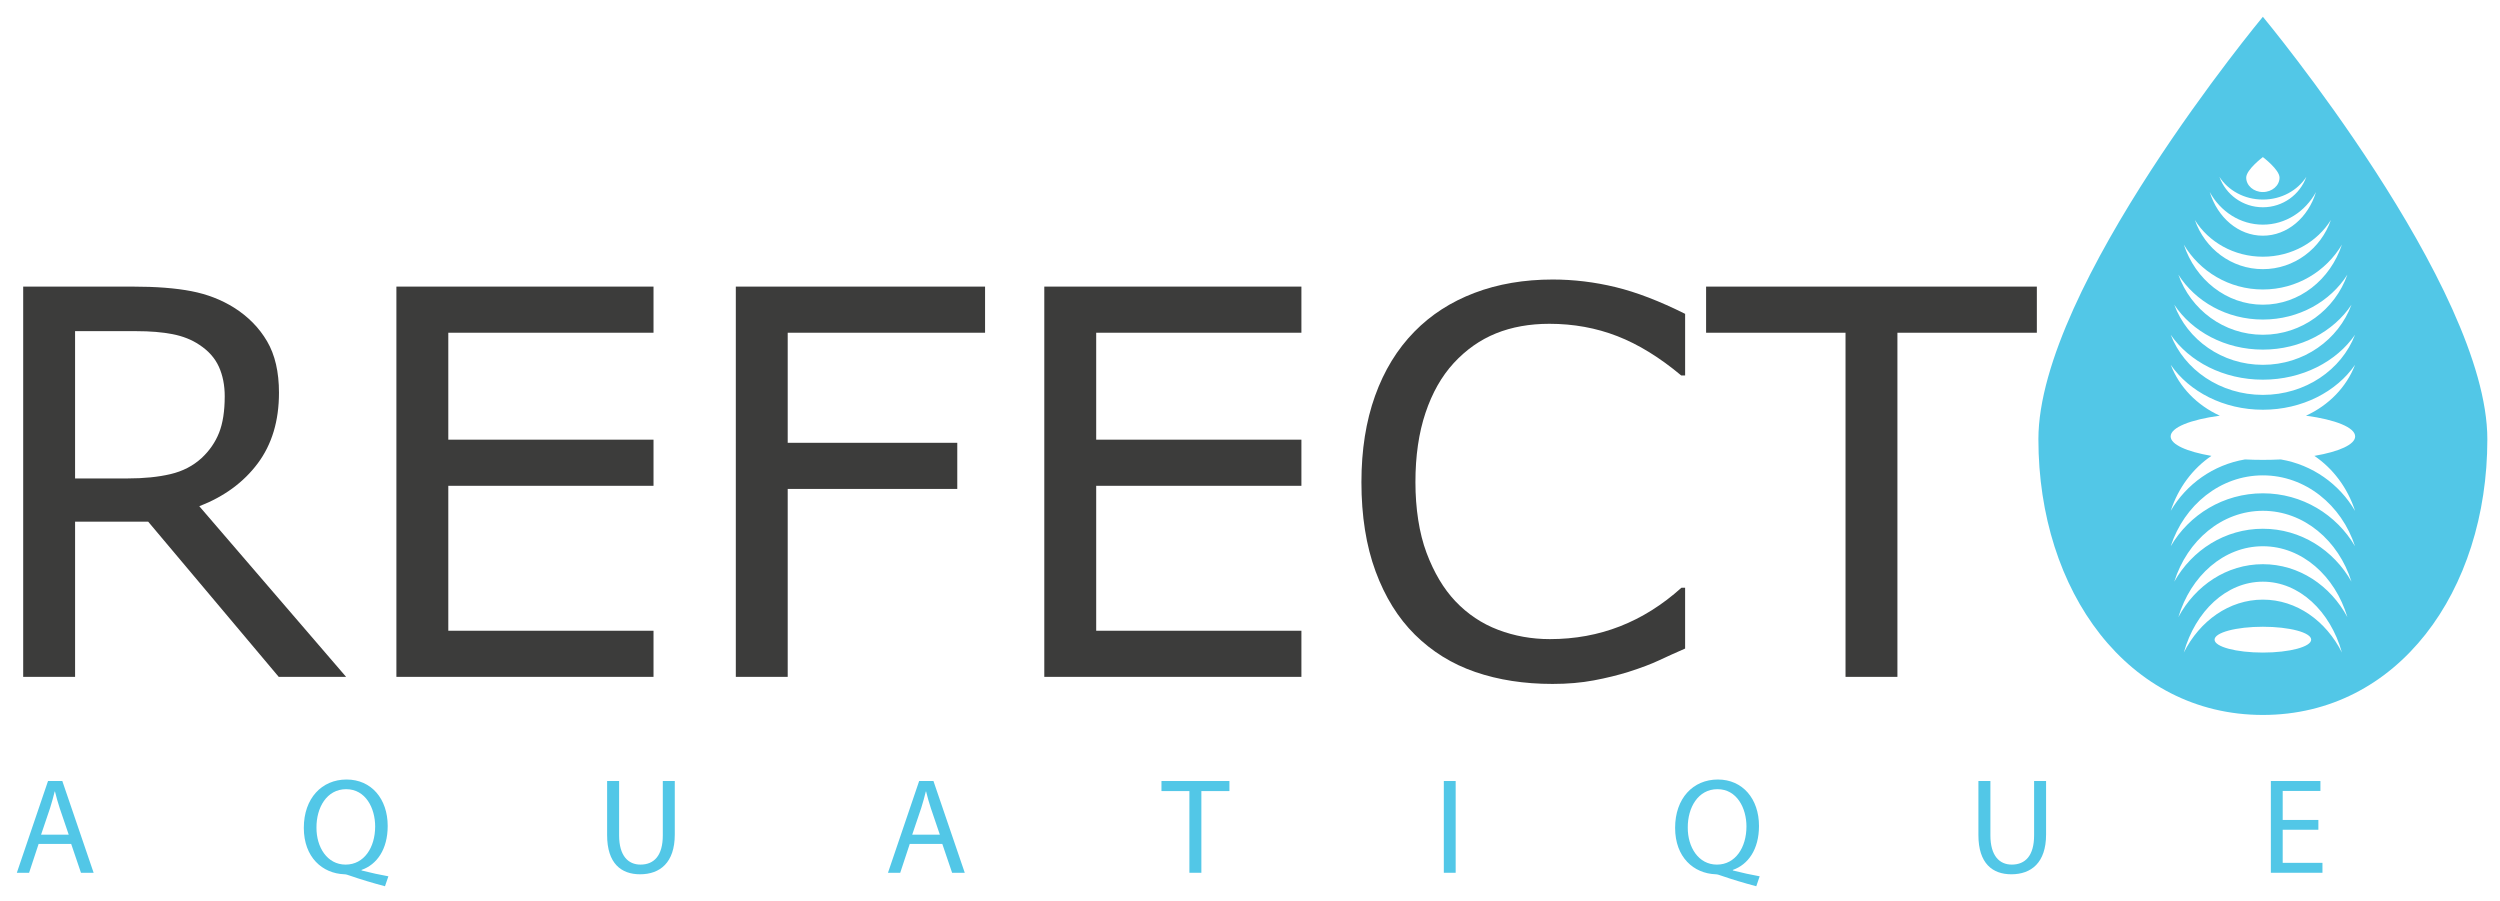 <?xml version="1.0" encoding="UTF-8"?>
<svg id="Layer_1_xA0_Image" xmlns="http://www.w3.org/2000/svg" version="1.1" viewBox="0 0 1985 715">
  <!-- Generator: Adobe Illustrator 29.5.0, SVG Export Plug-In . SVG Version: 2.1.0 Build 137)  -->
  <defs>
    <style>
      .st0 {
        fill: #52c7e7;
      }

      .st1 {
        fill: #3c3c3b;
      }
    </style>
  </defs>
  <path class="st1" d="M274.79,537.43h-53.48l-103.63-123.2h-58.06v123.2H18.41V227.56h86.78c18.73,0,34.34,1.21,46.82,3.64,12.49,2.43,23.72,6.76,33.71,13.01,11.24,7.08,20.01,15.99,26.32,26.74,6.31,10.75,9.47,24.38,9.47,40.89,0,22.34-5.62,41.03-16.86,56.08-11.24,15.05-26.71,26.39-46.41,34.02l116.54,135.47ZM178.44,314.76c0-8.88-1.56-16.75-4.68-23.62-3.12-6.87-8.29-12.66-15.5-17.38-5.97-4.02-13.04-6.83-21.23-8.43-8.19-1.6-17.83-2.39-28.93-2.39h-48.49v116.95h41.62c13.04,0,24.42-1.14,34.13-3.43,9.71-2.29,17.97-6.56,24.76-12.8,6.24-5.83,10.85-12.52,13.84-20.08,2.98-7.56,4.47-17.17,4.47-28.82Z"/>
  <path class="st1" d="M518.89,537.43h-204.15V227.56h204.15v36.63h-162.94v84.91h162.94v36.63h-162.94v115.08h162.94v36.63Z"/>
  <path class="st1" d="M782.14,264.19h-156.7v87.4h134.64v36.63h-134.64v149.21h-41.2V227.56h197.9v36.63Z"/>
  <path class="st1" d="M1033.32,537.43h-204.15V227.56h204.15v36.63h-162.94v84.91h162.94v36.63h-162.94v115.08h162.94v36.63Z"/>
  <path class="st1" d="M1337.99,514.95c-7.63,3.33-14.53,6.45-20.71,9.36-6.17,2.91-14.25,5.97-24.24,9.16-8.46,2.64-17.65,4.89-27.57,6.76-9.92,1.87-20.84,2.81-32.78,2.81-22.48,0-42.91-3.16-61.29-9.47-18.38-6.31-34.37-16.2-47.97-29.65-13.32-13.18-23.72-29.93-31.22-50.26-7.49-20.32-11.24-43.94-11.24-70.86,0-25.53,3.61-48.35,10.82-68.47,7.21-20.12,17.62-37.11,31.22-50.98,13.18-13.46,29.1-23.72,47.76-30.8,18.66-7.08,39.37-10.61,62.12-10.61,16.65,0,33.26,2.01,49.84,6.03,16.58,4.02,35,11.1,55.25,21.23v48.9h-3.12c-17.06-14.29-33.99-24.69-50.78-31.22-16.79-6.52-34.75-9.78-53.9-9.78-15.68,0-29.8,2.53-42.35,7.6s-23.76,12.94-33.61,23.62c-9.57,10.41-17.03,23.55-22.37,39.44-5.34,15.89-8.01,34.23-8.01,55.04s2.95,40.51,8.84,56.19c5.9,15.68,13.49,28.44,22.79,38.29,9.71,10.27,21.05,17.86,34.02,22.79,12.97,4.93,26.67,7.39,41.1,7.39,19.84,0,38.43-3.4,55.77-10.2s33.57-16.99,48.7-30.59h2.91v48.28Z"/>
  <path class="st1" d="M1617.26,264.19h-110.71v273.24h-41.2v-273.24h-110.71v-36.63h262.62v36.63Z"/>
  <g>
    <path class="st0" d="M30.67,670.06l-7.57,22.92h-9.73l24.76-72.86h11.35l24.86,72.86h-10.05l-7.78-22.92h-25.84ZM54.56,662.71l-7.13-20.97c-1.62-4.76-2.7-9.08-3.78-13.3h-.22c-1.08,4.32-2.27,8.76-3.68,13.19l-7.13,21.08h21.95Z"/>
    <path class="st0" d="M305.66,703.68c-9.84-2.6-19.46-5.51-27.89-8.43-1.51-.54-3.03-1.08-4.43-1.08-17.3-.65-32.11-13.41-32.11-36.86s14.27-38.38,33.95-38.38,32.65,15.35,32.65,36.86c0,18.7-8.65,30.7-20.76,34.92v.43c7.24,1.84,15.14,3.57,21.3,4.65l-2.7,7.89ZM297.88,656.23c0-14.59-7.57-29.62-23.03-29.62s-23.67,14.7-23.57,30.49c-.11,15.46,8.43,29.4,23.13,29.4s23.46-13.62,23.46-30.27Z"/>
    <path class="st0" d="M491.57,620.12v43.13c0,16.32,7.24,23.24,16.97,23.24,10.81,0,17.73-7.13,17.73-23.24v-43.13h9.51v42.49c0,22.38-11.78,31.57-27.57,31.57-14.92,0-26.16-8.54-26.16-31.13v-42.92h9.51Z"/>
    <path class="st0" d="M722.35,670.06l-7.57,22.92h-9.73l24.76-72.86h11.35l24.86,72.86h-10.05l-7.78-22.92h-25.84ZM746.24,662.71l-7.13-20.97c-1.62-4.76-2.7-9.08-3.78-13.3h-.22c-1.08,4.32-2.27,8.76-3.68,13.19l-7.13,21.08h21.95Z"/>
    <path class="st0" d="M944.37,628.12h-22.16v-8h53.95v8h-22.27v64.86h-9.51v-64.86Z"/>
    <path class="st0" d="M1155.8,620.12v72.86h-9.41v-72.86h9.41Z"/>
    <path class="st0" d="M1394.47,703.68c-9.84-2.6-19.46-5.51-27.89-8.43-1.51-.54-3.03-1.08-4.43-1.08-17.3-.65-32.11-13.41-32.11-36.86s14.27-38.38,33.95-38.38,32.65,15.35,32.65,36.86c0,18.7-8.65,30.7-20.76,34.92v.43c7.24,1.84,15.14,3.57,21.3,4.65l-2.7,7.89ZM1386.69,656.23c0-14.59-7.57-29.62-23.03-29.62s-23.67,14.7-23.57,30.49c-.11,15.46,8.43,29.4,23.13,29.4s23.46-13.62,23.46-30.27Z"/>
    <path class="st0" d="M1580.38,620.12v43.13c0,16.32,7.24,23.24,16.97,23.24,10.81,0,17.73-7.13,17.73-23.24v-43.13h9.51v42.49c0,22.38-11.78,31.57-27.57,31.57-14.92,0-26.16-8.54-26.16-31.13v-42.92h9.51Z"/>
    <path class="st0" d="M1840.78,658.82h-28.32v26.27h31.57v7.89h-40.97v-72.86h39.35v7.89h-29.95v23.03h28.32v7.78Z"/>
  </g>
  <path class="st0" d="M1796.72,13.32s-178.23,214.5-178.23,335.42,71.27,218.93,178.23,218.93,178.23-98.02,178.23-218.93S1796.72,13.32,1796.72,13.32ZM1796.72,124.73s13.23,9.96,13.23,16.29-5.92,11.46-13.23,11.46-13.23-5.13-13.23-11.46,13.23-16.29,13.23-16.29ZM1796.72,158.45c14.75,0,27.6-7.27,34.53-18.07-5.05,14.08-18.58,24.19-34.53,24.19s-29.48-10.1-34.53-24.19c6.93,10.79,19.78,18.07,34.53,18.07ZM1796.72,178.37c18.01,0,33.71-10.42,42.18-25.89-6.17,20.18-22.7,34.66-42.18,34.66s-36.01-14.48-42.18-34.66c8.47,15.47,24.16,25.89,42.18,25.89ZM1796.72,203.83c23.07,0,43.16-11.74,54.01-29.17-7.89,22.74-29.06,39.05-54.01,39.05s-46.11-16.31-54.01-39.05c10.84,17.43,30.94,29.17,54.01,29.17ZM1796.72,229.85c26.81,0,50.18-14.36,62.78-35.66-9.18,27.8-33.78,47.74-62.78,47.74s-53.6-19.94-62.78-47.74c12.6,21.3,35.97,35.66,62.78,35.66ZM1796.72,253.72c28.66,0,53.63-14.36,67.1-35.66-9.81,27.8-36.11,47.74-67.1,47.74s-57.29-19.94-67.1-47.74c13.47,21.3,38.44,35.66,67.1,35.66ZM1796.72,277.59c30.05,0,56.23-14.36,70.36-35.66-10.29,27.8-37.86,47.74-70.36,47.74s-60.07-19.94-70.36-47.74c14.13,21.3,40.31,35.66,70.36,35.66ZM1796.72,301.46c31.25,0,58.48-14.36,73.17-35.66-10.7,27.8-39.37,47.74-73.17,47.74s-62.47-19.94-73.17-47.74c14.69,21.3,41.92,35.66,73.17,35.66ZM1796.72,518.14c-21.18,0-38.35-4.59-38.35-10.25s17.17-10.25,38.35-10.25,38.35,4.59,38.35,10.25-17.17,10.25-38.35,10.25ZM1796.72,476.11c-26.81,0-50.17,16.92-62.78,42.03,9.18-32.77,33.78-56.28,62.78-56.28s53.6,23.51,62.78,56.28c-12.6-25.11-35.97-42.03-62.78-42.03ZM1796.72,447.97c-28.66,0-53.63,16.92-67.1,42.03,9.81-32.77,36.11-56.28,67.1-56.28s57.29,23.51,67.1,56.28c-13.47-25.11-38.44-42.03-67.1-42.03ZM1796.72,419.83c-30.05,0-56.23,16.92-70.36,42.03,10.29-32.77,37.86-56.28,70.36-56.28s60.07,23.51,70.36,56.28c-14.13-25.11-40.31-42.03-70.36-42.03ZM1796.72,391.69c-31.25,0-58.48,16.92-73.17,42.03,10.7-32.77,39.37-56.28,73.17-56.28s62.47,23.51,73.17,56.28c-14.69-25.11-41.92-42.03-73.17-42.03ZM1869.89,405.59c-12.41-21.21-33.78-36.53-58.94-40.8-4.6.23-9.35.35-14.22.35s-9.62-.12-14.22-.35c-25.17,4.26-46.54,19.58-58.94,40.79,5.95-18.22,17.45-33.56,32.3-43.61-19.53-3.34-32.38-9.02-32.38-15.45,0-7.14,15.83-13.34,39.04-16.47-18.05-8.21-32.16-22.69-38.96-40.38,14.69,21.3,41.92,35.66,73.17,35.66s58.48-14.36,73.17-35.66c-6.81,17.69-20.91,32.17-38.96,40.38,23.22,3.12,39.04,9.32,39.04,16.47,0,6.44-12.85,12.11-32.38,15.45,14.85,10.05,26.36,25.39,32.3,43.61Z"/>
</svg>